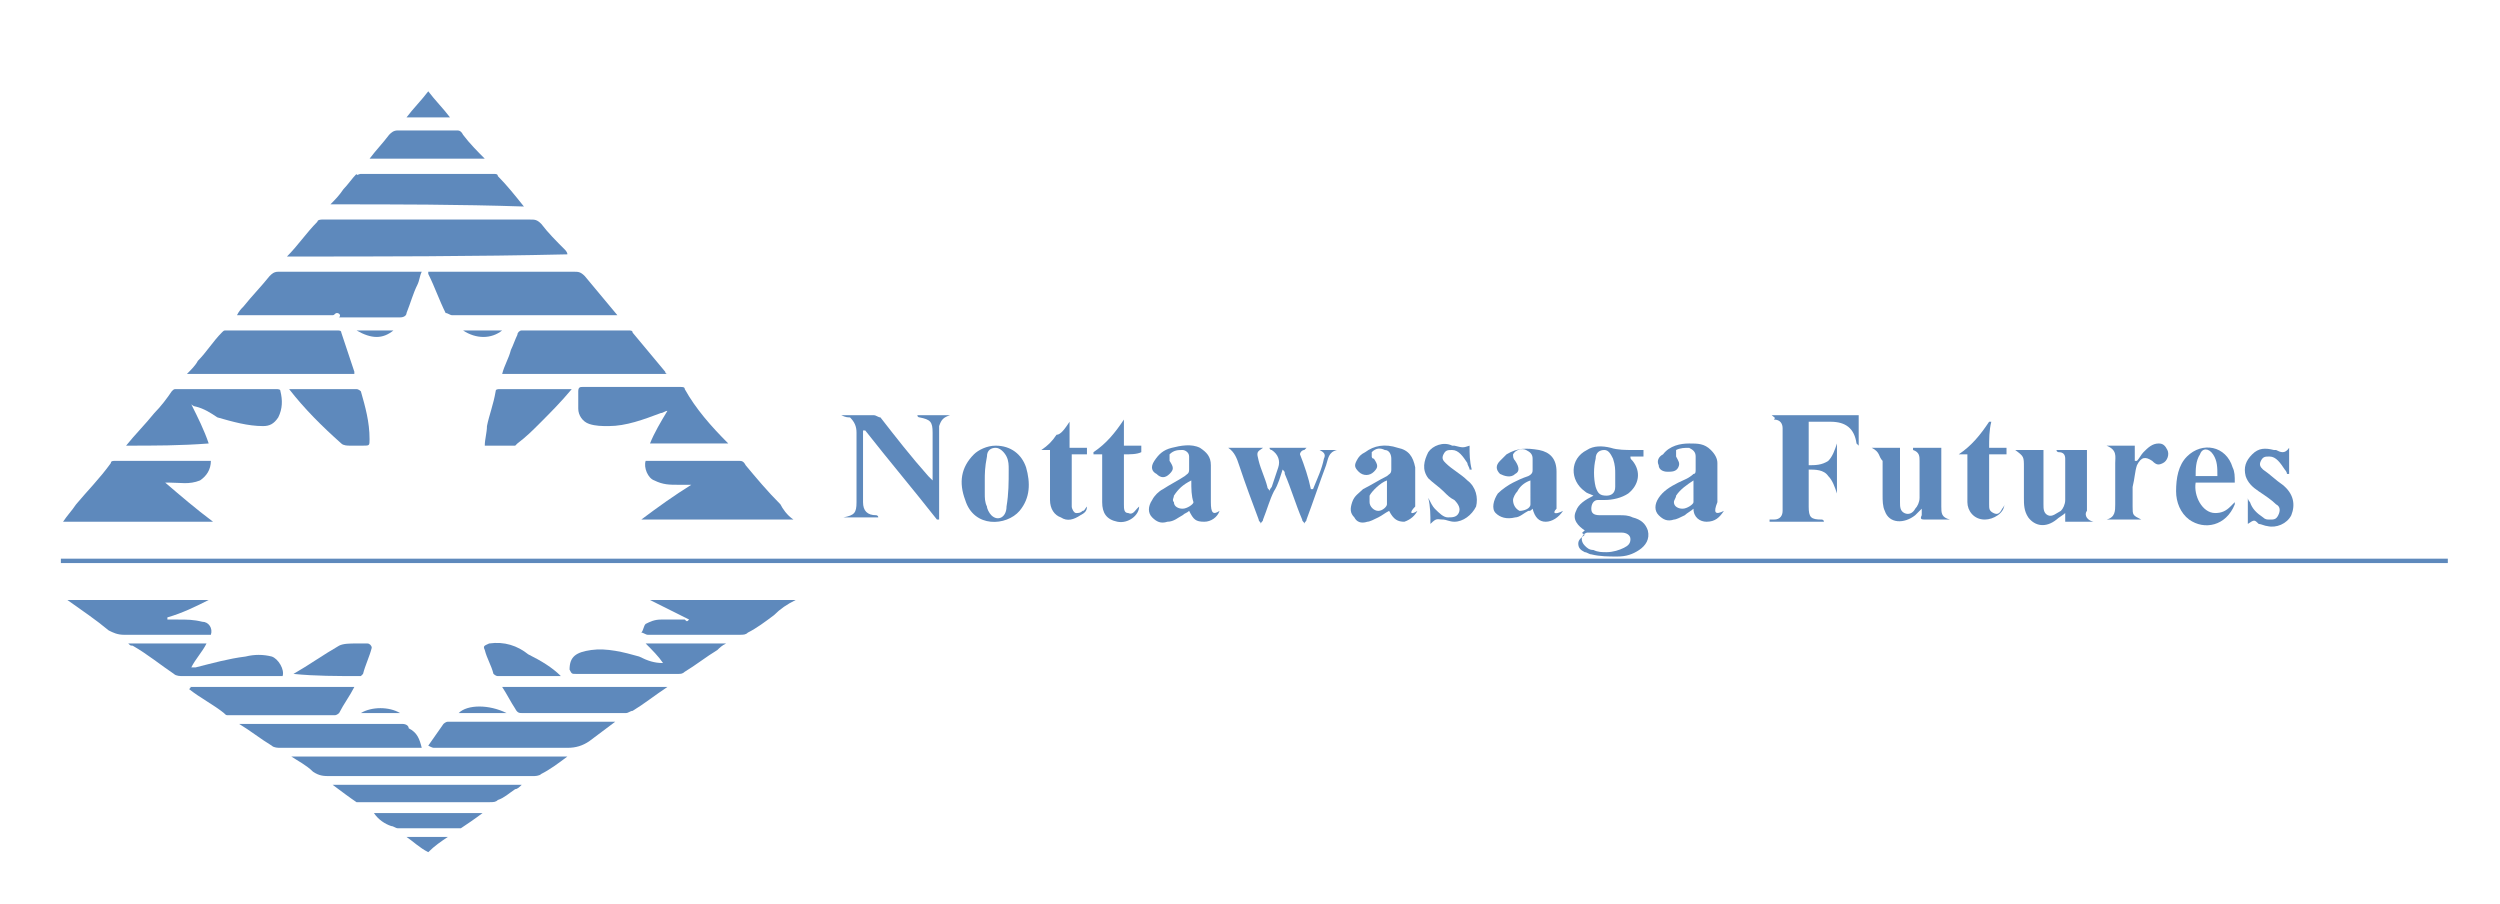 <?xml version="1.0" encoding="utf-8"?>
<!-- Generator: Adobe Illustrator 24.1.0, SVG Export Plug-In . SVG Version: 6.00 Build 0)  -->
<svg version="1.1" id="Layer_1" xmlns="http://www.w3.org/2000/svg" xmlns:xlink="http://www.w3.org/1999/xlink" x="0px" y="0px"
	 viewBox="0 0 115 41.6" style="enable-background:new 0 0 115 41.6;" xml:space="preserve">
<style type="text/css">
	.st0{fill:#5e89bc;}
</style>
<g>
	<path class="st0" d="M9.7,21.2c0,0.4-0.2,0.7-0.5,0.9c-0.5,0.2-0.9,0.1-1.4,0.1c0,0-0.1,0-0.2,0c0.7,0.6,1.4,1.2,2.2,1.8
		c-2.3,0-4.6,0-6.9,0c0.2-0.3,0.4-0.5,0.6-0.8c0.5-0.6,1.1-1.2,1.6-1.9c0-0.1,0.1-0.1,0.2-0.1C6.7,21.2,8.2,21.2,9.7,21.2
		C9.6,21.2,9.6,21.2,9.7,21.2z"/>
	<path class="st0" d="M5.8,20.5c0.4-0.5,0.9-1,1.3-1.5c0.3-0.3,0.6-0.7,0.8-1c0.1-0.1,0.1-0.1,0.2-0.1c1.5,0,3.1,0,4.6,0
		c0.1,0,0.2,0,0.2,0.1c0.1,0.4,0.1,0.8-0.1,1.2c-0.2,0.3-0.4,0.4-0.7,0.4c-0.7,0-1.4-0.2-2.1-0.4C9.7,19,9.4,18.8,9,18.7
		c0,0-0.1,0-0.2-0.1c0.3,0.6,0.6,1.2,0.8,1.8C8.3,20.5,7.1,20.5,5.8,20.5z"/>
	<path class="st0" d="M26.1,34.8c-0.4,0.3-0.8,0.6-1.2,0.8c-0.1,0.1-0.3,0.1-0.4,0.1c-3.1,0-6.2,0-9.3,0c-0.3,0-0.5,0-0.8-0.2
		c-0.3-0.3-0.7-0.5-1-0.7C17.6,34.8,21.8,34.8,26.1,34.8z"/>
	<path class="st0" d="M19.7,34.3c0.2-0.3,0.5-0.7,0.7-1c0,0,0.1-0.1,0.2-0.1c2.5,0,5.1,0,7.6,0c0,0,0,0,0.1,0
		c-0.4,0.3-0.8,0.6-1.2,0.9c-0.3,0.2-0.6,0.3-1,0.3c-2,0-4.1,0-6.1,0C19.9,34.4,19.9,34.4,19.7,34.3C19.8,34.3,19.8,34.3,19.7,34.3z
		"/>
	<path class="st0" d="M19.4,34.4c-0.1,0-0.2,0-0.2,0c-2.1,0-4.2,0-6.3,0c-0.1,0-0.3,0-0.4-0.1c-0.5-0.3-1-0.7-1.5-1
		c0.1,0,0.2,0,0.2,0c1.3,0,2.6,0,3.9,0c1.1,0,2.3,0,3.4,0c0.2,0,0.3,0.1,0.3,0.2C19.2,33.7,19.3,34,19.4,34.4z"/>
	<path class="st0" d="M8.7,31.6c2.6,0,5.1,0,7.6,0c-0.2,0.4-0.5,0.8-0.7,1.2c0,0-0.1,0.1-0.2,0.1c-1.6,0-3.3,0-4.9,0
		c-0.1,0-0.1,0-0.2-0.1c-0.5-0.4-1.1-0.7-1.6-1.1C8.8,31.6,8.8,31.6,8.7,31.6z"/>
	<path class="st0" d="M30.7,31.6c-0.6,0.4-1.1,0.8-1.6,1.1c-0.1,0-0.2,0.1-0.3,0.1c-1.6,0-3.2,0-4.8,0c-0.1,0-0.2,0-0.3-0.2
		c-0.2-0.3-0.4-0.7-0.6-1C25.6,31.6,28.1,31.6,30.7,31.6z"/>
	<path class="st0" d="M3.1,27.6c2.2,0,4.3,0,6.5,0c0,0,0,0,0,0c-0.6,0.3-1.2,0.6-1.9,0.8c0,0,0,0.1,0,0.1c0.2,0,0.3,0,0.5,0
		c0.4,0,0.7,0,1.1,0.1c0.3,0,0.5,0.3,0.4,0.6c-0.1,0-0.2,0-0.2,0c-1.3,0-2.5,0-3.8,0c-0.3,0-0.5-0.1-0.7-0.2
		C4.4,28.5,3.8,28.1,3.1,27.6C3.1,27.7,3.1,27.6,3.1,27.6z"/>
	<path class="st0" d="M15.3,36.1c2.9,0,5.8,0,8.7,0c-0.1,0.1-0.2,0.2-0.3,0.2c-0.3,0.2-0.5,0.4-0.8,0.5c-0.1,0.1-0.2,0.1-0.4,0.1
		c-2,0-4,0-5.9,0c-0.1,0-0.2,0-0.2,0C16.1,36.7,15.7,36.4,15.3,36.1C15.3,36.1,15.3,36.1,15.3,36.1z"/>
	<path class="st0" d="M5.9,29.6c1.2,0,2.4,0,3.6,0C9.3,30,9,30.3,8.8,30.7c0.1,0,0.2,0,0.2,0c0.8-0.2,1.5-0.4,2.3-0.5
		c0.4-0.1,0.8-0.1,1.2,0c0.3,0.1,0.6,0.6,0.5,0.9c-0.1,0-0.2,0-0.2,0c-1.5,0-3,0-4.4,0c-0.1,0-0.3,0-0.4-0.1
		c-0.6-0.4-1.2-0.9-1.9-1.3C6,29.7,6,29.7,5.9,29.6z"/>
	<path class="st0" d="M17.2,37.4c1.6,0,3.3,0,5,0c-0.4,0.3-0.7,0.5-1,0.7c-0.1,0-0.1,0-0.2,0c-0.9,0-1.8,0-2.7,0
		c-0.1,0-0.2-0.1-0.3-0.1C17.7,37.9,17.4,37.7,17.2,37.4C17.2,37.4,17.2,37.4,17.2,37.4z"/>
	<path class="st0" d="M18.7,38.5c0.7,0,1.2,0,1.8,0c0,0,0,0,0.1,0c-0.3,0.2-0.6,0.4-0.9,0.7C19.3,39,19,38.7,18.7,38.5z"/>
	<path class="st0" d="M23.3,32.8c-0.8,0-1.5,0-2.2,0C21.5,32.4,22.5,32.4,23.3,32.8z"/>
	<g>
		<path class="st0" d="M112.6,25.9c-12.9,0-25.8,0-38.6,0c-15.2,0-30.4,0-45.7,0c-8.4,0-16.8,0-25.2,0c-0.1,0-0.2,0-0.3,0
			c0-0.1,0-0.1,0-0.2c0.1,0,0.2,0,0.3,0c12.2,0,24.5,0,36.7,0c24.2,0,48.4,0,72.6,0c0.1,0,0.2,0,0.2,0
			C112.6,25.8,112.6,25.8,112.6,25.9z"/>
		<path class="st0" d="M13.2,11.8c0.5-0.5,0.9-1.1,1.4-1.6c0-0.1,0.2-0.1,0.2-0.1c2.1,0,4.1,0,6.2,0c1.1,0,2.3,0,3.4,0
			c0.2,0,0.3,0,0.5,0.2c0.3,0.4,0.7,0.8,1.1,1.2c0,0,0.1,0.1,0.1,0.2C21.8,11.8,17.5,11.8,13.2,11.8z"/>
		<path class="st0" d="M19.7,12.5c0.1,0,0.2,0,0.3,0c2.1,0,4.3,0,6.4,0c0.2,0,0.3,0,0.5,0.2c0.5,0.6,1,1.2,1.5,1.8
			c-0.1,0-0.1,0-0.2,0c-2.5,0-4.9,0-7.4,0c-0.1,0-0.2-0.1-0.3-0.1c-0.3-0.6-0.5-1.2-0.8-1.8C19.7,12.6,19.7,12.5,19.7,12.5z"/>
		<path class="st0" d="M15.5,14.4c-0.1,0-0.1,0.1-0.2,0.1c-1.4,0-2.9,0-4.4,0c0.1-0.2,0.2-0.3,0.3-0.4c0.4-0.5,0.8-0.9,1.2-1.4
			c0.1-0.1,0.2-0.2,0.4-0.2c2.1,0,4.2,0,6.3,0c0.1,0,0.2,0,0.3,0c-0.1,0.2-0.1,0.4-0.2,0.6c-0.2,0.4-0.3,0.8-0.5,1.3
			c0,0.1-0.1,0.2-0.3,0.2c-0.9,0-1.9,0-2.8,0C15.7,14.5,15.6,14.4,15.5,14.4z"/>
		<path class="st0" d="M36.5,23.9c-2.4,0-4.7,0-7,0c0.8-0.6,1.5-1.1,2.3-1.6c0,0,0,0,0,0c-0.2,0-0.4,0-0.6,0c-0.4,0-0.7,0-1.1-0.2
			c-0.3-0.1-0.5-0.6-0.4-0.9c0.1,0,0.1,0,0.2,0c1.4,0,2.7,0,4.1,0c0.1,0,0.2,0,0.3,0.2c0.5,0.6,1,1.2,1.6,1.8
			C36,23.4,36.2,23.7,36.5,23.9z"/>
		<path class="st0" d="M8.6,17.2C8.8,17,9,16.8,9.1,16.6c0.4-0.4,0.7-0.9,1.1-1.3c0.1-0.1,0.1-0.1,0.2-0.1c1.7,0,3.4,0,5.1,0
			c0.1,0,0.2,0,0.2,0.1c0.2,0.6,0.4,1.2,0.6,1.8c0,0,0,0.1,0,0.1C13.8,17.2,11.2,17.2,8.6,17.2z"/>
		<path class="st0" d="M23.1,17.2c0.1-0.4,0.3-0.7,0.4-1.1c0.1-0.2,0.2-0.5,0.3-0.7c0-0.1,0.1-0.2,0.2-0.2c1.6,0,3.2,0,4.9,0
			c0.1,0,0.2,0,0.2,0.1c0.5,0.6,1,1.2,1.5,1.8c0,0,0,0.1,0.1,0.1C28.2,17.2,25.6,17.2,23.1,17.2z"/>
		<path class="st0" d="M33.5,20.4c-1.2,0-2.4,0-3.6,0c0.2-0.5,0.5-1,0.8-1.5c0,0,0,0,0,0c-0.1,0-0.2,0.1-0.3,0.1
			c-0.8,0.3-1.6,0.6-2.4,0.6c-0.3,0-0.6,0-0.9-0.1c-0.3-0.1-0.5-0.4-0.5-0.7c0-0.2,0-0.5,0-0.8c0-0.2,0.1-0.2,0.2-0.2
			c1.2,0,2.3,0,3.5,0c0.3,0,0.7,0,1,0c0.1,0,0.2,0,0.2,0.1C32,18.8,32.7,19.6,33.5,20.4C33.4,20.4,33.4,20.4,33.5,20.4z"/>
		<path class="st0" d="M15.2,9.4c0.2-0.2,0.4-0.4,0.6-0.7c0.2-0.2,0.4-0.5,0.6-0.7C16.4,8.1,16.5,8,16.6,8c2,0,4,0,6.1,0
			c0.1,0,0.2,0,0.2,0.1c0.4,0.4,0.8,0.9,1.2,1.4C21.1,9.4,18.2,9.4,15.2,9.4z"/>
		<path class="st0" d="M38.7,19.1c0.1,0,0.1,0,0.2,0c0.4,0,0.9,0,1.3,0c0.1,0,0.2,0.1,0.3,0.1c0.7,0.9,1.4,1.8,2.2,2.7
			c0.1,0.1,0.1,0.1,0.2,0.2c0-0.1,0-0.1,0-0.1c0-0.7,0-1.4,0-2.1c0-0.5-0.1-0.6-0.6-0.7c0,0-0.1,0-0.1-0.1c0.5,0,1,0,1.6,0
			c0,0,0,0,0,0c0,0-0.1,0-0.1,0c-0.3,0.1-0.4,0.2-0.5,0.5c0,0.1,0,0.3,0,0.4c0,1.2,0,2.5,0,3.7c0,0.1,0,0.1,0,0.2c0,0,0,0-0.1,0
			c-1.1-1.4-2.2-2.7-3.3-4.1c0,0,0,0-0.1,0c0,0.1,0,0.1,0,0.2c0,0.9,0,1.8,0,2.8c0,0.1,0,0.2,0,0.3c0,0.4,0.2,0.6,0.6,0.6
			c0,0,0.1,0,0.1,0.1c-0.6,0-1.1,0-1.7,0c0,0,0,0,0,0c0,0,0.1,0,0.1,0c0.5-0.1,0.6-0.2,0.6-0.7c0-1.1,0-2.1,0-3.2
			c0-0.3-0.1-0.5-0.3-0.7C39,19.2,38.9,19.2,38.7,19.1C38.7,19.2,38.7,19.1,38.7,19.1z"/>
		<path class="st0" d="M72.9,24.4c-0.3-0.2-0.6-0.5-0.4-0.9c0.1-0.3,0.4-0.5,0.8-0.7c-0.2-0.1-0.3-0.1-0.4-0.2
			c-0.7-0.5-0.7-1.5,0.1-1.9c0.3-0.2,0.7-0.2,1.1-0.1c0.3,0.1,0.7,0.1,1,0.1c0.1,0,0.3,0,0.5,0c0,0.1,0,0.2,0,0.3
			c-0.2,0-0.4,0-0.6,0c0,0.1,0,0.1,0.1,0.2c0.4,0.5,0.3,1.1-0.2,1.5c-0.3,0.2-0.7,0.3-1.1,0.3c-0.1,0-0.2,0-0.3,0
			c-0.2,0-0.3,0.2-0.3,0.4c0,0.2,0.1,0.3,0.4,0.3c0.3,0,0.6,0,0.9,0c0.2,0,0.4,0,0.6,0.1c0.4,0.1,0.6,0.3,0.7,0.6
			c0.1,0.4-0.1,0.7-0.4,0.9c-0.3,0.2-0.6,0.3-1,0.3c-0.4,0-0.8,0-1.2-0.1c-0.1,0-0.2-0.1-0.3-0.1c-0.2-0.1-0.3-0.2-0.3-0.4
			c0-0.2,0.2-0.3,0.3-0.4C72.7,24.5,72.8,24.5,72.9,24.4z M74.3,21.8c0-0.2,0-0.4-0.1-0.7c-0.1-0.2-0.2-0.4-0.4-0.4
			c-0.2,0-0.4,0.1-0.4,0.4c-0.1,0.4-0.1,0.9,0,1.3c0.1,0.3,0.2,0.4,0.5,0.4c0.2,0,0.4-0.1,0.4-0.4C74.3,22.2,74.3,22,74.3,21.8z
			 M73.9,25.4C73.9,25.4,73.9,25.4,73.9,25.4c0.3,0,0.6-0.1,0.8-0.2c0.2-0.1,0.3-0.2,0.3-0.4c0-0.2-0.2-0.3-0.4-0.3
			c-0.5,0-0.9,0-1.4,0c-0.1,0-0.1,0-0.2,0c-0.3,0.1-0.3,0.4-0.1,0.6c0.1,0.1,0.2,0.2,0.4,0.2C73.5,25.4,73.7,25.4,73.9,25.4z"/>
		<path class="st0" d="M31.7,28.5c-0.6-0.3-1.2-0.6-1.8-0.9c2.2,0,4.4,0,6.7,0c-0.4,0.2-0.7,0.4-1,0.7c-0.4,0.3-0.8,0.6-1.2,0.8
			c-0.1,0.1-0.2,0.1-0.4,0.1c-1.4,0-2.8,0-4.2,0c-0.1,0-0.2-0.1-0.3-0.1c0.1-0.1,0.1-0.3,0.2-0.4c0.2-0.1,0.4-0.2,0.7-0.2
			c0.4,0,0.8,0,1.1,0C31.6,28.6,31.6,28.6,31.7,28.5C31.6,28.5,31.6,28.5,31.7,28.5z"/>
		<path class="st0" d="M81.5,19.1c1.3,0,2.7,0,4,0c0,0.4,0,0.9,0,1.4c0,0-0.1-0.1-0.1-0.1c-0.1-0.7-0.5-1-1.2-1c-0.3,0-0.7,0-1,0
			c0,0.7,0,1.4,0,2c0.3,0,0.6,0,0.9-0.2c0.2-0.2,0.3-0.5,0.4-0.8c0,0.8,0,1.6,0,2.3c-0.1-0.3-0.2-0.6-0.4-0.8
			c-0.2-0.3-0.6-0.3-0.9-0.3c0,0.1,0,0.1,0,0.2c0,0.5,0,1,0,1.5c0,0.5,0.1,0.6,0.6,0.6c0,0,0.1,0,0.1,0.1c-0.8,0-1.7,0-2.5,0
			c0,0,0,0,0-0.1c0.1,0,0.2,0,0.2,0c0.3,0,0.4-0.2,0.4-0.4c0-1.3,0-2.6,0-3.8c0-0.2-0.1-0.4-0.4-0.4C81.7,19.2,81.6,19.2,81.5,19.1
			C81.5,19.2,81.5,19.1,81.5,19.1z"/>
		<path class="st0" d="M59,21.6c-0.1,0.3-0.2,0.7-0.4,1c-0.2,0.4-0.3,0.8-0.5,1.3c0,0.1-0.1,0.1-0.1,0.2c0-0.1-0.1-0.1-0.1-0.2
			c-0.3-0.8-0.6-1.6-0.9-2.5c-0.1-0.3-0.2-0.6-0.5-0.8c0.5,0,1.1,0,1.6,0c0,0,0,0,0,0c-0.3,0.2-0.3,0.2-0.2,0.6
			c0.1,0.4,0.3,0.8,0.4,1.2c0,0.1,0.1,0.1,0.1,0.2c0-0.1,0.1-0.2,0.1-0.2c0.1-0.3,0.2-0.6,0.3-0.9c0.1-0.3,0-0.6-0.3-0.8
			c0,0-0.1,0-0.1-0.1c0.6,0,1.1,0,1.7,0c0,0,0,0,0,0c0,0-0.1,0.1-0.1,0.1c-0.1,0-0.2,0.1-0.2,0.2c0.2,0.5,0.4,1.1,0.5,1.6
			c0.1,0,0.1,0,0.1,0c0.2-0.5,0.4-0.9,0.5-1.4c0.1-0.2,0-0.3-0.2-0.4c0,0-0.1,0-0.1,0c0,0,0,0,0,0c0.3,0,0.6,0,0.9,0c0,0,0,0,0,0
			c-0.4,0.1-0.4,0.4-0.5,0.7c-0.3,0.8-0.6,1.7-0.9,2.5c0,0.1-0.1,0.1-0.1,0.2C60,24,59.9,24,59.9,23.9c-0.3-0.7-0.5-1.4-0.8-2.1
			C59.1,21.7,59.1,21.7,59,21.6C59,21.6,59,21.6,59,21.6z"/>
		<path class="st0" d="M86.1,20.6c0.4,0,0.9,0,1.3,0c0,0.1,0,0.2,0,0.2c0,0.8,0,1.5,0,2.3c0,0.2,0,0.4,0.2,0.5
			c0.2,0.1,0.4,0,0.5-0.2c0.1-0.1,0.2-0.3,0.2-0.5c0-0.6,0-1.1,0-1.7c0-0.2,0-0.4-0.3-0.5c0,0,0,0,0-0.1c0.4,0,0.9,0,1.3,0
			c0,0.1,0,0.1,0,0.2c0,0.8,0,1.5,0,2.3c0,0.1,0,0.1,0,0.2c0,0.3,0,0.5,0.4,0.6c-0.1,0-0.1,0-0.2,0c-0.3,0-0.6,0-0.9,0
			c-0.2,0-0.3,0-0.2-0.2c0-0.1,0-0.1,0-0.3c-0.1,0.1-0.2,0.2-0.3,0.3c-0.5,0.4-1.2,0.4-1.4-0.2c-0.1-0.2-0.1-0.5-0.1-0.7
			c0-0.5,0-1.1,0-1.6C86.4,21,86.5,20.8,86.1,20.6C86.1,20.7,86.1,20.7,86.1,20.6z"/>
		<path class="st0" d="M96.3,24c-0.4,0-0.9,0-1.3,0c0-0.1,0-0.3,0-0.4c-0.1,0.1-0.3,0.2-0.4,0.3c-0.5,0.4-1,0.3-1.3-0.1
			c-0.2-0.3-0.2-0.6-0.2-0.9c0-0.5,0-0.9,0-1.4c0-0.5,0-0.5-0.4-0.8c0.5,0,0.9,0,1.3,0c0,0.1,0,0.3,0,0.4c0,0.7,0,1.4,0,2.1
			c0,0.2,0,0.4,0.2,0.5c0.2,0.1,0.4-0.1,0.6-0.2c0.1-0.1,0.2-0.3,0.2-0.5c0-0.5,0-1,0-1.6c0-0.1,0-0.2,0-0.3c0-0.2-0.1-0.3-0.3-0.3
			c0,0-0.1,0-0.1-0.1c0.5,0,0.9,0,1.4,0c0,0.1,0,0.2,0,0.3c0,0.8,0,1.6,0,2.5C95.9,23.6,95.9,23.9,96.3,24
			C96.3,23.9,96.3,23.9,96.3,24z"/>
		<path class="st0" d="M30.5,30.5c-0.2-0.3-0.5-0.6-0.8-0.9c1.3,0,2.5,0,3.7,0c-0.2,0.1-0.3,0.2-0.4,0.3c-0.5,0.3-1,0.7-1.5,1
			c-0.1,0.1-0.2,0.1-0.3,0.1c-0.6,0-1.3,0-1.9,0c-0.9,0-1.9,0-2.8,0c-0.2,0-0.2,0-0.3-0.2c0-0.6,0.3-0.8,1-0.9
			c0.7-0.1,1.5,0.1,2.2,0.3C29.8,30.4,30.1,30.5,30.5,30.5C30.5,30.6,30.5,30.6,30.5,30.5z"/>
		<path class="st0" d="M26.3,17.9c-0.5,0.6-1,1.1-1.5,1.6c-0.3,0.3-0.6,0.6-1,0.9c0,0-0.1,0.1-0.1,0.1c-0.5,0-0.9,0-1.4,0
			c0-0.3,0.1-0.6,0.1-0.9c0.1-0.5,0.3-1,0.4-1.6c0-0.1,0.1-0.1,0.2-0.1C24.1,17.9,25.1,17.9,26.3,17.9z"/>
		<path class="st0" d="M13.3,17.9c1,0,2.1,0,3.1,0c0.1,0,0.2,0.1,0.2,0.1c0.2,0.7,0.4,1.4,0.4,2.2c0,0.3,0,0.3-0.3,0.3
			c-0.2,0-0.4,0-0.6,0c-0.1,0-0.3,0-0.4-0.1C14.8,19.6,14,18.8,13.3,17.9C13.3,17.9,13.3,17.9,13.3,17.9z"/>
		<path class="st0" d="M71.9,23.5c-0.2,0.3-0.5,0.5-0.8,0.5c-0.3,0-0.5-0.2-0.6-0.6c-0.1,0.1-0.1,0.1-0.2,0.1
			c-0.2,0.1-0.4,0.3-0.6,0.3c-0.4,0.1-0.7,0-0.9-0.2c-0.2-0.2-0.1-0.6,0.1-0.9c0.2-0.2,0.5-0.4,0.7-0.5c0.2-0.1,0.4-0.2,0.7-0.3
			c0.2-0.1,0.2-0.2,0.2-0.3c0-0.2,0-0.3,0-0.5c0-0.2-0.1-0.3-0.3-0.4c-0.2-0.1-0.5,0-0.6,0.2c0,0.1,0,0.2,0.1,0.3
			c0.2,0.3,0.2,0.5,0,0.6c-0.2,0.2-0.5,0.1-0.7,0c-0.2-0.2-0.2-0.4,0-0.6c0.1-0.1,0.2-0.2,0.3-0.3c0.5-0.3,0.9-0.3,1.5-0.2
			c0.5,0.1,0.8,0.4,0.8,1c0,0.6,0,1.1,0,1.7C71.4,23.6,71.5,23.7,71.9,23.5z M70.4,22.1C70.4,22.1,70.4,22.1,70.4,22.1
			c-0.3,0.1-0.5,0.3-0.6,0.5c-0.1,0.1-0.2,0.3-0.2,0.4c0,0.2,0.1,0.4,0.3,0.5c0.2,0,0.5-0.1,0.5-0.3C70.4,22.8,70.4,22.5,70.4,22.1z
			"/>
		<path class="st0" d="M65.2,23.5c-0.1,0.2-0.3,0.4-0.6,0.5c-0.3,0-0.5-0.1-0.7-0.5c-0.2,0.1-0.3,0.2-0.5,0.3
			C63.2,23.9,63,24,62.9,24c-0.3,0.1-0.5,0-0.6-0.2c-0.2-0.2-0.2-0.4-0.1-0.7c0.1-0.3,0.3-0.4,0.5-0.6c0.4-0.2,0.7-0.4,1.1-0.6
			c0.1-0.1,0.2-0.1,0.2-0.3c0-0.2,0-0.3,0-0.5c0-0.2-0.1-0.4-0.3-0.4c-0.2-0.1-0.4-0.1-0.6,0.1c0,0,0,0.2,0,0.2c0,0,0,0.1,0.1,0.1
			c0.2,0.3,0.2,0.4,0,0.6c-0.2,0.2-0.5,0.2-0.7,0c-0.2-0.2-0.2-0.3-0.1-0.5c0.1-0.2,0.2-0.3,0.4-0.4c0.4-0.3,0.9-0.4,1.5-0.2
			c0.5,0.1,0.7,0.4,0.8,0.9c0,0.6,0,1.2,0,1.8C64.8,23.6,64.9,23.7,65.2,23.5z M63.8,22.1c-0.3,0.1-0.7,0.5-0.8,0.7
			c0,0.1,0,0.2,0,0.3c0,0.2,0.2,0.4,0.4,0.4c0.2,0,0.4-0.2,0.4-0.3C63.8,22.8,63.8,22.5,63.8,22.1z"/>
		<path class="st0" d="M79.3,23.5c-0.2,0.3-0.4,0.5-0.8,0.5c-0.3,0-0.6-0.2-0.6-0.6c-0.1,0.1-0.3,0.2-0.4,0.3
			c-0.2,0.1-0.4,0.2-0.5,0.2c-0.3,0.1-0.5,0-0.7-0.2c-0.2-0.2-0.2-0.5,0-0.8c0.2-0.3,0.5-0.5,0.9-0.7c0.2-0.1,0.5-0.2,0.7-0.4
			c0.1,0,0.1-0.1,0.1-0.2c0-0.2,0-0.4,0-0.6c0-0.2-0.1-0.3-0.3-0.4c-0.2,0-0.4,0-0.6,0.1c0,0.1,0,0.2,0,0.3c0.1,0.2,0.2,0.3,0.1,0.5
			c-0.1,0.2-0.3,0.2-0.5,0.2c-0.2,0-0.4-0.1-0.4-0.3c-0.1-0.2,0-0.4,0.2-0.5c0.3-0.4,0.8-0.5,1.2-0.5c0.4,0,0.7,0,1,0.3
			c0.2,0.2,0.3,0.4,0.3,0.6c0,0.5,0,1.1,0,1.6c0,0.1,0,0.2,0,0.2C78.8,23.6,78.9,23.7,79.3,23.5z M77.9,22.1
			c-0.3,0.2-0.6,0.4-0.8,0.7C77.1,22.9,77,23,77,23.1c0,0.2,0.2,0.3,0.4,0.3c0.2,0,0.5-0.2,0.5-0.3C77.9,22.8,77.9,22.5,77.9,22.1z"
			/>
		<path class="st0" d="M56.1,23.5C56,23.8,55.7,24,55.4,24c-0.4,0-0.5-0.1-0.7-0.5c-0.1,0.1-0.2,0.1-0.3,0.2
			c-0.2,0.1-0.4,0.3-0.7,0.3c-0.3,0.1-0.5,0-0.7-0.2c-0.2-0.2-0.2-0.5,0-0.8c0.1-0.2,0.3-0.4,0.5-0.5c0.3-0.2,0.7-0.4,1-0.6
			c0.1-0.1,0.2-0.1,0.2-0.3c0-0.2,0-0.4,0-0.6c0-0.2-0.2-0.3-0.3-0.3c-0.2,0-0.4,0-0.6,0.2c0,0.1,0,0.2,0,0.3c0.2,0.3,0.2,0.4,0,0.6
			c-0.2,0.2-0.4,0.2-0.6,0c-0.2-0.1-0.3-0.3-0.1-0.6c0.2-0.3,0.4-0.5,0.8-0.6c0.4-0.1,0.9-0.2,1.3,0c0.3,0.2,0.5,0.4,0.5,0.8
			c0,0.5,0,1,0,1.5c0,0.1,0,0.1,0,0.2C55.7,23.6,55.8,23.7,56.1,23.5z M54.8,22.1c-0.4,0.2-0.6,0.4-0.8,0.7c0,0.1-0.1,0.2,0,0.3
			c0,0.2,0.2,0.3,0.4,0.3c0.2,0,0.5-0.2,0.5-0.3C54.8,22.8,54.8,22.5,54.8,22.1z"/>
		<path class="st0" d="M45.8,20.5c0.7,0,1.2,0.4,1.4,1c0.2,0.7,0.2,1.4-0.3,2c-0.6,0.7-2.1,0.8-2.5-0.5c-0.3-0.8-0.2-1.5,0.4-2.1
			C45,20.7,45.4,20.5,45.8,20.5z M45.3,22.1C45.3,22.1,45.3,22.1,45.3,22.1c0,0.2,0,0.4,0,0.6c0,0.2,0,0.4,0.1,0.6
			c0,0.1,0.1,0.3,0.2,0.4c0.3,0.3,0.7,0.1,0.7-0.4c0.1-0.6,0.1-1.1,0.1-1.7c0-0.2,0-0.4-0.1-0.6c-0.1-0.2-0.3-0.4-0.5-0.4
			c-0.2,0-0.4,0.1-0.4,0.4C45.3,21.5,45.3,21.8,45.3,22.1z"/>
		<path class="st0" d="M17,7.3c0.3-0.4,0.6-0.7,0.9-1.1c0.1-0.1,0.2-0.2,0.4-0.2c0.9,0,1.8,0,2.7,0c0.1,0,0.2,0,0.3,0.2
			C21.6,6.6,22,7,22.3,7.3C20.5,7.3,18.8,7.3,17,7.3z"/>
		<path class="st0" d="M102.8,22.2c-0.6,0-1.2,0-1.8,0c-0.1,0.6,0.3,1.4,0.9,1.4c0.3,0,0.5-0.1,0.7-0.3c0.1-0.1,0.1-0.1,0.2-0.2
			c0,0,0,0,0,0.1c-0.4,1-1.4,1.2-2.1,0.7c-0.4-0.3-0.6-0.8-0.6-1.3c0-0.6,0.1-1.2,0.5-1.6c0.7-0.7,1.8-0.5,2.1,0.5
			C102.8,21.7,102.8,21.9,102.8,22.2z M102,21.9c0-0.4,0-0.7-0.2-1c-0.2-0.3-0.5-0.3-0.6,0c-0.2,0.3-0.2,0.7-0.2,1
			C101.3,21.9,101.6,21.9,102,21.9z"/>
		<path class="st0" d="M91.5,20.6c0.3,0,0.5,0,0.8,0c0,0.1,0,0.2,0,0.3c-0.3,0-0.5,0-0.8,0c0,0.1,0,0.1,0,0.2c0,0.7,0,1.4,0,2.1
			c0,0.2,0,0.3,0.2,0.4c0.2,0.1,0.3,0,0.4-0.2c0,0,0.1-0.1,0.1-0.2c0,0.4-0.5,0.7-0.9,0.7c-0.5,0-0.8-0.4-0.8-0.8c0-0.7,0-1.3,0-2
			c0-0.1,0-0.1,0-0.2c-0.2,0-0.3,0-0.4,0c0,0,0,0,0,0c0.6-0.4,1-0.9,1.4-1.5c0,0,0,0,0.1,0C91.5,19.8,91.5,20.2,91.5,20.6z"/>
		<path class="st0" d="M49.2,19.4c0,0.4,0,0.8,0,1.2c0.3,0,0.5,0,0.8,0c0,0.1,0,0.2,0,0.3c-0.3,0-0.5,0-0.7,0c0,0,0,0,0,0.1
			c0,0.8,0,1.5,0,2.3c0,0.1,0.1,0.3,0.2,0.3c0.1,0,0.2,0,0.3-0.1c0.1,0,0.1-0.1,0.2-0.2c0,0.2-0.1,0.3-0.3,0.4
			c-0.3,0.2-0.6,0.3-0.9,0.1c-0.3-0.1-0.5-0.4-0.5-0.8c0-0.7,0-1.3,0-2c0-0.1,0-0.2,0-0.3c-0.1,0-0.3,0-0.4,0c0,0,0,0,0,0
			c0.3-0.2,0.5-0.4,0.7-0.7C48.8,20,49,19.7,49.2,19.4C49.2,19.4,49.2,19.4,49.2,19.4z"/>
		<path class="st0" d="M51.7,20.9c0,0.5,0,1,0,1.5c0,0.3,0,0.5,0,0.8c0,0.2,0,0.4,0.2,0.4c0.2,0.1,0.3-0.1,0.4-0.2
			c0,0,0.1-0.1,0.1-0.1c0,0.4-0.5,0.8-1,0.7c-0.5-0.1-0.7-0.4-0.7-0.9c0-0.6,0-1.3,0-1.9c0-0.1,0-0.1,0-0.3c-0.1,0-0.3,0-0.4,0
			c0,0,0,0,0-0.1c0.6-0.4,1-0.9,1.4-1.5c0,0.4,0,0.8,0,1.2c0.3,0,0.5,0,0.8,0c0,0.1,0,0.2,0,0.3C52.3,20.9,52,20.9,51.7,20.9z"/>
		<path class="st0" d="M96.9,23.9c0.4-0.1,0.4-0.4,0.4-0.7c0-0.6,0-1.2,0-1.9c0-0.3,0.1-0.6-0.4-0.8c0.4,0,0.8,0,1.3,0
			c0,0.2,0,0.5,0,0.7c0,0,0,0,0.1,0c0.1-0.1,0.2-0.3,0.3-0.4c0.2-0.2,0.4-0.4,0.7-0.4c0.2,0,0.3,0.1,0.4,0.3c0.1,0.2,0,0.5-0.2,0.6
			c-0.2,0.1-0.3,0.1-0.5-0.1c-0.3-0.2-0.5-0.2-0.7,0.2c-0.1,0.3-0.1,0.6-0.2,1c0,0.3,0,0.6,0,0.9c0,0.4,0,0.4,0.4,0.6
			C98,23.9,97.5,23.9,96.9,23.9z"/>
		<path class="st0" d="M103.4,24.1c0-0.4,0-0.8,0-1.2c0,0.1,0.1,0.2,0.1,0.2c0.1,0.3,0.3,0.5,0.6,0.7c0.1,0.1,0.2,0.1,0.3,0.1
			c0.2,0,0.3,0,0.4-0.2c0.1-0.2,0.1-0.4-0.1-0.5c-0.2-0.2-0.5-0.4-0.8-0.6c-0.3-0.2-0.5-0.4-0.6-0.7c-0.1-0.4,0-0.7,0.3-1
			c0.3-0.3,0.6-0.3,1-0.2c0,0,0.1,0,0.1,0c0.2,0.1,0.4,0.2,0.6-0.1c0,0,0,0,0,0.1c0,0.4,0,0.7,0,1.1c0,0,0,0-0.1,0
			c0-0.1-0.1-0.2-0.1-0.2c-0.2-0.3-0.4-0.6-0.7-0.6c-0.2,0-0.3,0-0.4,0.2c-0.1,0.2,0,0.3,0.1,0.4c0.3,0.2,0.6,0.5,0.9,0.7
			c0.5,0.4,0.6,0.9,0.4,1.4c-0.2,0.4-0.7,0.6-1.1,0.5c-0.1,0-0.3-0.1-0.4-0.1C103.7,23.9,103.7,23.9,103.4,24.1z"/>
		<path class="st0" d="M65.8,24.1c0-0.4,0-0.8-0.1-1.2c0,0,0,0,0,0c0.1,0.2,0.2,0.4,0.3,0.5c0.2,0.2,0.4,0.4,0.6,0.4
			c0.2,0,0.4,0,0.5-0.2c0.1-0.2,0-0.4-0.2-0.6c-0.2-0.1-0.3-0.2-0.5-0.4c-0.2-0.2-0.5-0.4-0.7-0.6c-0.3-0.4-0.2-0.8,0-1.2
			c0.2-0.3,0.7-0.5,1.1-0.3c0,0,0,0,0.1,0c0.4,0.1,0.4,0.1,0.7,0c0,0.4,0,0.7,0.1,1.1c0,0,0,0-0.1,0c0-0.1-0.1-0.2-0.1-0.3
			c-0.2-0.3-0.4-0.6-0.7-0.6c-0.2,0-0.3,0-0.4,0.2c-0.1,0.2,0,0.3,0.1,0.4c0.3,0.3,0.7,0.5,1,0.8c0.4,0.3,0.5,0.8,0.4,1.2
			c-0.2,0.4-0.6,0.7-1,0.7c-0.2,0-0.4-0.1-0.5-0.1C66.1,23.9,66.1,23.8,65.8,24.1z"/>
		<path class="st0" d="M25.8,31.1c-0.5,0-0.9,0-1.4,0c-0.5,0-1,0-1.5,0c-0.1,0-0.2-0.1-0.2-0.1c-0.1-0.4-0.3-0.7-0.4-1.1
			c-0.1-0.2,0-0.2,0.2-0.3c0.7-0.1,1.3,0.1,1.8,0.5C24.9,30.4,25.4,30.7,25.8,31.1C25.8,31.1,25.8,31.1,25.8,31.1z"/>
		<path class="st0" d="M13.5,31c0.7-0.4,1.4-0.9,2.1-1.3c0.2-0.1,0.5-0.1,0.8-0.1c0.2,0,0.3,0,0.5,0c0.1,0,0.2,0.1,0.2,0.2
			c-0.1,0.4-0.3,0.8-0.4,1.2c0,0-0.1,0.1-0.1,0.1C15.5,31.1,14.5,31.1,13.5,31C13.5,31.1,13.5,31.1,13.5,31z"/>
		<path class="st0" d="M18.7,5.4c0.3-0.4,0.7-0.8,1-1.2c0.3,0.4,0.7,0.8,1,1.2C20,5.4,19.3,5.4,18.7,5.4z"/>
		<path class="st0" d="M23.1,15.2c-0.5,0.4-1.2,0.4-1.8,0C21.9,15.2,22.5,15.2,23.1,15.2z"/>
		<path class="st0" d="M18.1,15.2c-0.5,0.4-1,0.4-1.7,0C17,15.2,17.6,15.2,18.1,15.2z"/>
	</g>
	<path class="st0" d="M18.4,32.8c-0.6,0-1.2,0-1.8,0C17.1,32.5,17.9,32.5,18.4,32.8z"/>
</g>
</svg>
